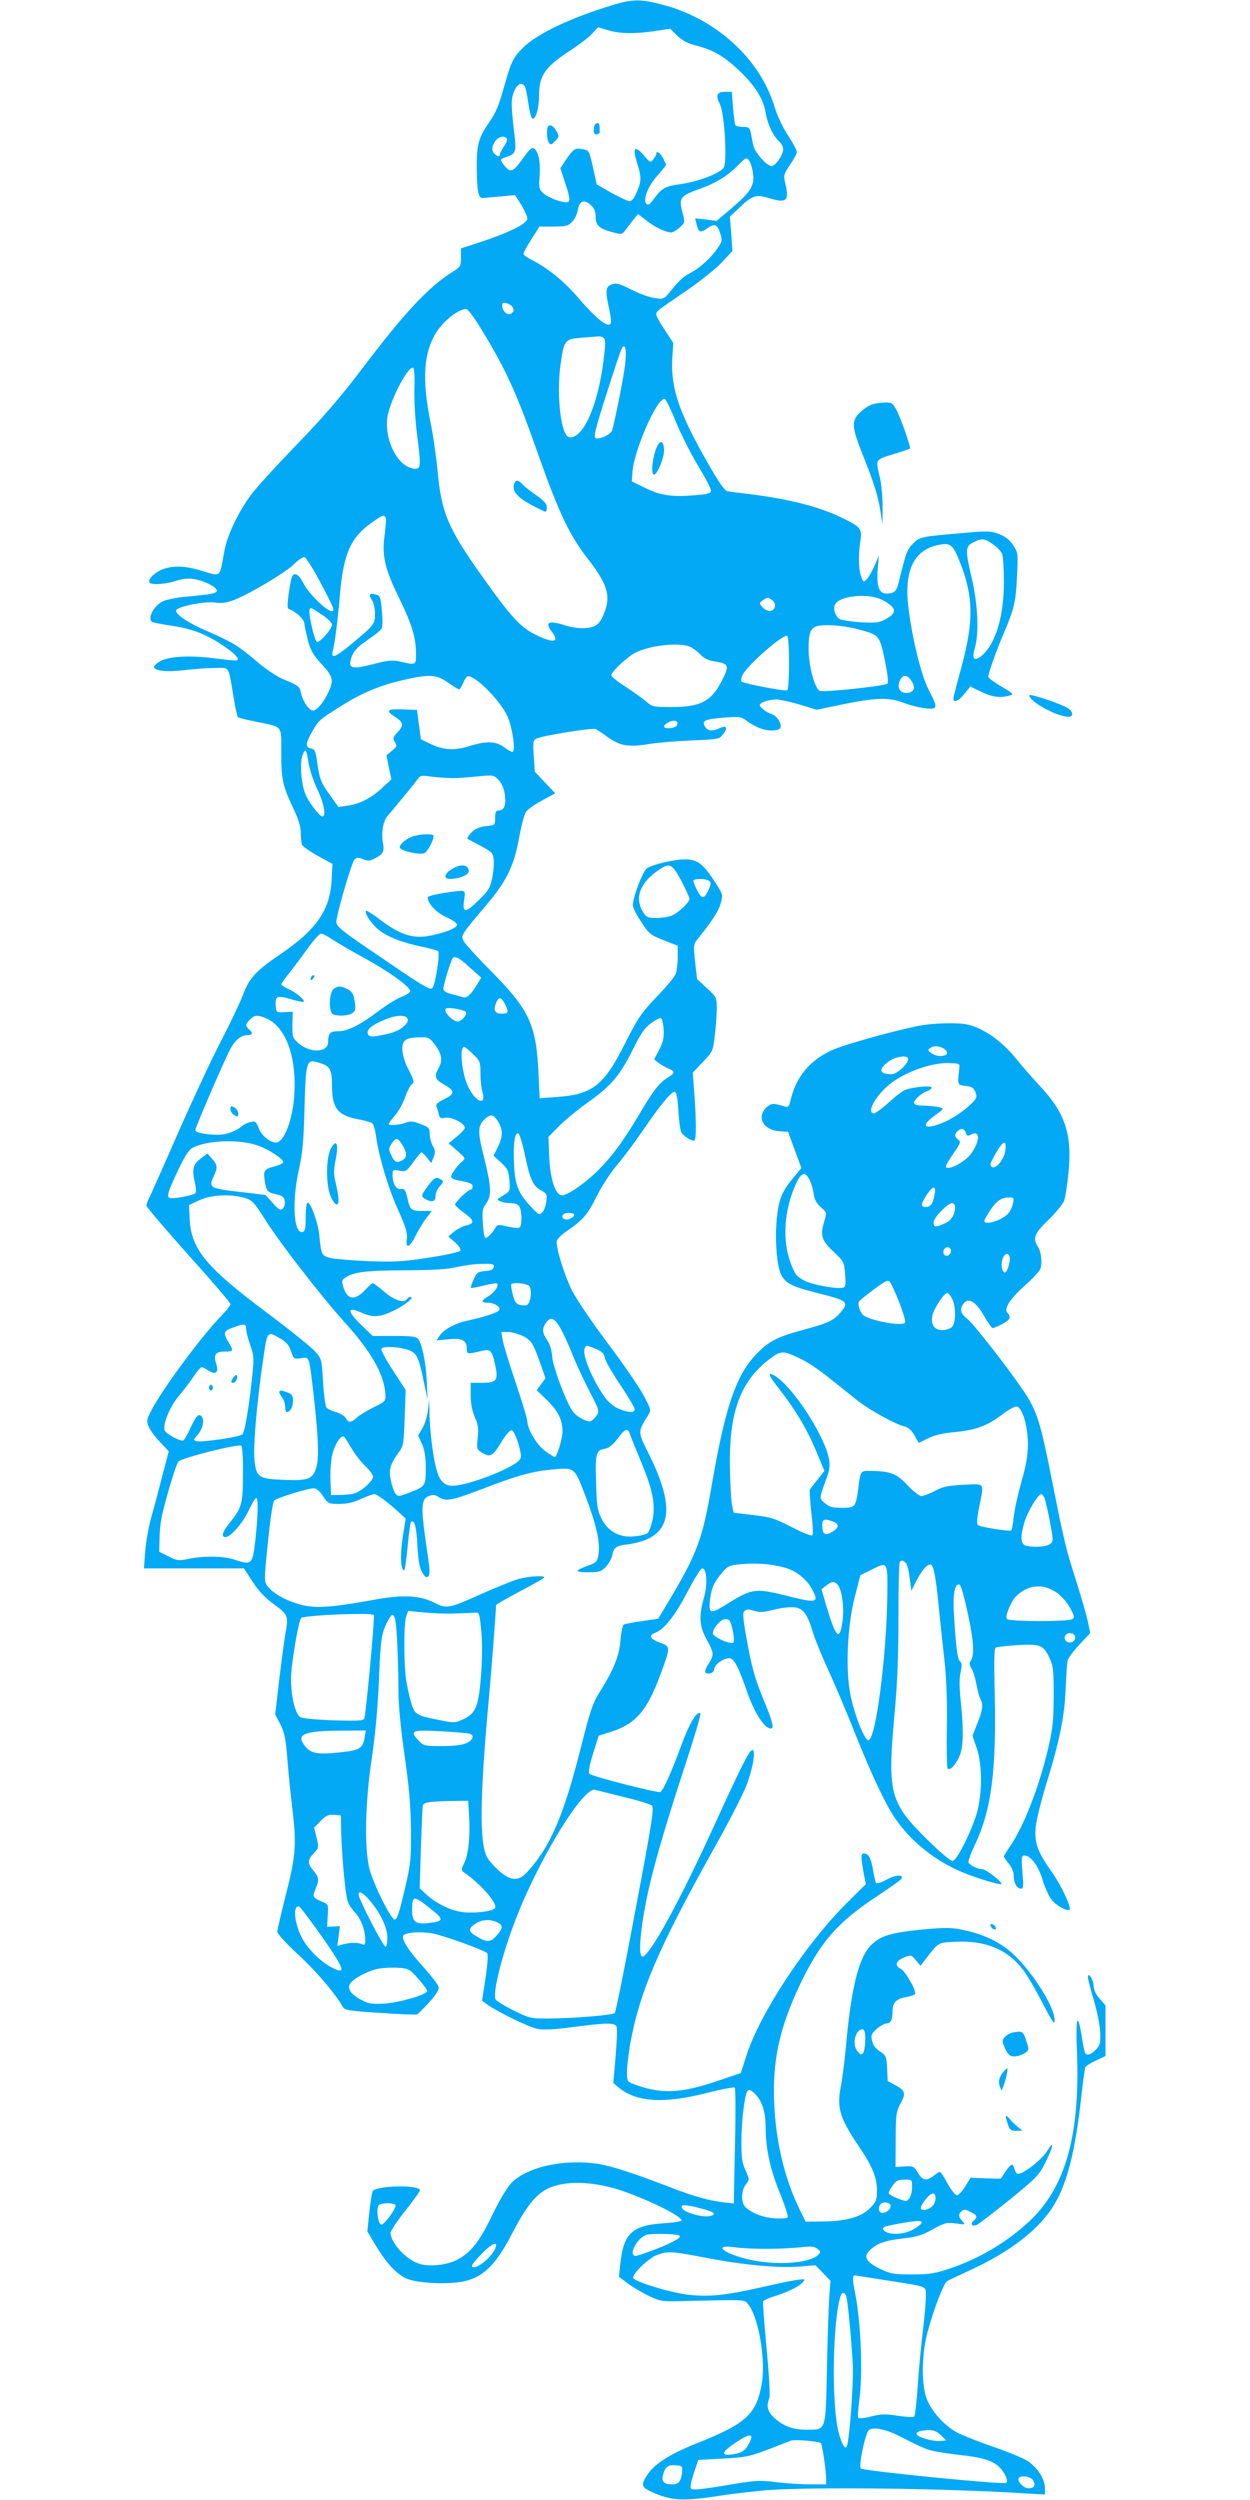 <?xml version="1.0" standalone="no"?>
<!DOCTYPE svg PUBLIC "-//W3C//DTD SVG 20010904//EN"
 "http://www.w3.org/TR/2001/REC-SVG-20010904/DTD/svg10.dtd">
<svg version="1.0" xmlns="http://www.w3.org/2000/svg"
 width="640pt" height="1280pt" viewBox="0 0 640 1280"
 preserveAspectRatio="xMidYMid meet">
<g transform="translate(0,1280) scale(0.1,-0.1)"
fill="#03a9f4" stroke="none">
<path d="M3140 12775 c-222 -67 -395 -150 -466 -223 -47 -48 -57 -70 -89 -182
-33 -117 -43 -142 -88 -208 -48 -70 -57 -108 -56 -227 1 -115 9 -151 31 -149
9 1 50 5 91 8 l74 7 32 -50 c17 -28 31 -60 31 -70 0 -25 -87 -69 -227 -116
l-113 -37 0 -46 c0 -44 -2 -49 -43 -74 -124 -78 -244 -207 -461 -493 -111
-147 -200 -250 -335 -390 -101 -104 -206 -219 -233 -255 -64 -84 -124 -208
-139 -290 -26 -143 -14 -133 -124 -100 -86 25 -148 25 -202 1 -40 -19 -69 -52
-56 -65 12 -12 90 -6 134 10 28 10 60 13 87 10 52 -7 122 -41 122 -60 0 -14
-20 -18 -165 -32 -38 -3 -86 -13 -105 -20 -50 -20 -89 -91 -60 -109 5 -3 53
-12 106 -20 106 -16 184 -48 277 -115 53 -38 68 -61 42 -62 -6 0 -56 5 -112
12 -125 16 -230 9 -274 -16 -17 -10 -31 -23 -31 -29 3 -20 67 -27 158 -16 51
6 122 11 157 11 75 0 65 16 93 -150 8 -52 19 -98 22 -102 4 -3 45 -14 92 -23
141 -29 130 -15 130 -157 0 -139 7 -170 61 -285 27 -57 39 -96 39 -127 0 -24
3 -52 6 -61 4 -9 40 -34 81 -57 l75 -41 -4 -82 c-8 -155 -78 -256 -266 -383
-123 -84 -156 -120 -188 -206 -15 -39 -66 -147 -115 -241 -48 -93 -146 -303
-218 -467 -71 -163 -137 -310 -145 -327 -9 -16 -16 -36 -16 -44 0 -7 97 -121
215 -253 118 -131 215 -244 215 -251 0 -7 -21 -34 -47 -60 -102 -105 -308
-383 -362 -492 -20 -38 -21 -47 -10 -75 7 -17 33 -53 58 -79 l45 -48 -32 -122
c-17 -67 -43 -165 -58 -217 -14 -52 -28 -132 -31 -178 l-6 -82 256 0 256 0 44
-68 c31 -48 64 -83 111 -117 72 -53 74 -59 57 -151 -5 -27 -19 -131 -31 -231
l-21 -181 26 -50 c21 -41 28 -72 36 -173 5 -68 16 -178 24 -244 24 -196 21
-250 -30 -451 -25 -97 -45 -185 -45 -195 0 -10 48 -62 106 -116 91 -83 188
-197 230 -269 9 -16 33 -20 189 -30 98 -7 184 -10 190 -8 6 3 35 32 64 64 38
43 51 65 46 79 -3 11 -39 57 -80 103 -75 83 -111 140 -100 158 10 16 89 22
148 11 59 -11 265 -85 281 -101 6 -6 3 -52 -8 -127 l-18 -117 24 -17 c47 -36
217 -119 260 -127 29 -6 89 -3 178 9 177 23 219 24 227 2 4 -9 1 -78 -5 -152
l-12 -136 27 -23 c93 -75 228 -84 448 -29 77 20 143 32 147 29 4 -4 5 -140 1
-301 l-6 -293 -51 6 c-75 8 -154 31 -274 77 -184 71 -298 108 -364 119 -178
28 -368 -13 -451 -98 -20 -21 -62 -91 -97 -164 -65 -136 -110 -192 -181 -229
-53 -27 -144 -36 -194 -19 -67 22 -145 107 -145 158 0 11 34 61 75 113 41 51
75 99 75 105 0 28 -213 25 -241 -3 -4 -5 -12 -53 -18 -108 l-10 -100 41 -69
c52 -87 101 -142 152 -169 56 -29 238 -37 319 -13 91 26 152 91 231 244 69
133 120 198 182 227 85 40 218 38 358 -5 133 -42 326 -135 326 -159 0 -4 -40
-11 -89 -14 -164 -10 -209 -52 -225 -208 l-7 -66 49 -37 c28 -20 76 -48 108
-63 56 -26 65 -28 189 -24 311 7 295 8 316 -17 52 -65 90 -281 70 -401 -27
-161 -77 -209 -334 -311 -131 -52 -213 -103 -249 -156 -38 -54 -35 -68 15 -91
104 -48 164 -51 367 -19 52 8 153 20 224 26 231 18 914 10 1324 -16 l102 -6 0
32 c0 48 -38 106 -89 140 -26 16 -106 49 -180 74 -73 25 -155 58 -183 73 -66
36 -132 111 -155 176 -26 75 -24 226 6 336 31 117 83 253 101 262 8 5 63 31
122 58 204 94 352 210 426 334 66 110 107 272 137 541 9 82 19 154 21 161 3 7
27 22 55 35 l49 23 0 130 0 129 -30 35 c-18 20 -30 45 -30 61 0 33 -29 81 -30
49 0 -10 14 -64 31 -120 17 -59 31 -128 32 -164 2 -53 -1 -65 -22 -87 -25 -26
-46 -33 -55 -18 -3 5 -11 42 -17 83 -22 135 -32 104 -25 -76 17 -428 -59 -697
-246 -870 -115 -107 -256 -190 -408 -241 -72 -24 -101 -29 -190 -29 -95 0
-110 3 -163 28 -72 36 -87 60 -57 92 35 37 80 54 173 64 71 8 100 17 153 47
60 33 70 36 117 30 50 -7 51 -7 34 12 -21 23 -21 36 -3 51 11 10 21 9 45 -4
35 -17 38 -27 16 -45 -19 -16 -10 -31 15 -22 10 4 86 62 169 129 143 117 151
126 187 198 38 78 42 112 6 53 -29 -47 -120 -118 -151 -118 -6 0 -13 11 -17
25 -8 32 -16 29 -47 -15 l-23 -35 -78 2 -77 3 -27 -45 c-15 -24 -34 -44 -42
-45 -8 0 -30 27 -48 60 -18 33 -36 60 -40 60 -4 0 -18 -9 -32 -20 -36 -28 -56
-25 -80 15 -21 34 -25 36 -69 33 l-46 -3 1 140 c0 124 3 144 22 180 31 56 28
70 -20 97 l-43 23 -3 65 c-3 61 -5 66 -37 87 -22 14 -36 33 -40 54 -7 29 -3
37 24 61 17 15 40 28 50 28 22 0 31 19 31 65 0 42 19 61 70 70 22 4 42 11 45
15 9 15 -49 117 -72 129 -34 16 -28 40 14 58 37 15 38 15 62 -13 l24 -29 26
34 c69 89 61 84 152 89 154 8 267 -39 346 -142 21 -27 66 -104 100 -170 50
-97 62 -115 63 -91 1 73 -130 274 -233 358 -60 49 -134 83 -227 104 -66 14
-91 15 -206 5 -170 -16 -228 -33 -276 -83 -63 -66 -101 -222 -128 -529 -6 -69
-18 -158 -26 -199 -20 -105 -3 -159 97 -306 65 -96 89 -155 89 -220 0 -47 -4
-58 -33 -88 -43 -47 -124 -70 -242 -71 l-90 -1 -32 65 c-75 153 -121 345 -129
540 -10 219 27 387 131 607 104 218 190 318 392 452 67 44 124 85 128 91 15
24 -30 22 -76 -4 -29 -16 -50 -22 -54 -16 -3 5 -10 35 -15 66 -10 59 -23 84
-46 84 -17 0 -17 -15 -3 -95 l12 -62 -95 -94 c-214 -213 -451 -573 -518 -789
l-27 -84 -109 -37 c-201 -69 -301 -73 -446 -17 -25 9 -28 15 -28 58 0 26 7 87
15 136 47 268 142 492 424 998 74 131 149 276 168 323 36 88 55 193 35 193
-15 0 -56 -81 -199 -395 -182 -398 -334 -673 -366 -662 -18 6 -10 121 19 271
31 160 88 359 200 702 48 146 84 267 80 271 -17 17 -58 -53 -101 -172 -50
-135 -88 -219 -104 -230 -12 -7 -350 80 -363 93 -7 7 0 44 18 102 l29 93 66
21 c123 40 181 106 248 286 55 148 55 149 2 169 -53 19 -62 37 -27 51 47 17
103 89 166 210 34 66 68 120 75 120 24 0 29 -81 9 -151 -27 -94 -23 -146 14
-213 37 -65 39 -81 12 -121 -26 -40 -26 -57 3 -53 14 2 23 11 25 26 3 22 47
52 77 52 23 0 47 -47 89 -169 38 -110 90 -191 122 -191 19 0 12 30 -37 149
-45 109 -60 162 -89 325 -17 96 -18 121 -8 128 16 10 17 10 55 -1 23 -7 48 -5
85 5 29 8 73 15 97 15 57 2 81 -24 110 -119 11 -38 47 -127 80 -198 32 -71 96
-220 140 -332 86 -215 154 -358 204 -432 77 -112 188 -204 319 -265 70 -32
217 -79 225 -71 8 8 -79 76 -98 76 -23 0 -60 18 -70 33 -4 5 11 46 32 91 85
177 111 379 102 777 -4 160 -3 228 5 233 6 4 56 9 110 13 117 7 135 0 165 -65
20 -42 22 -64 22 -197 -1 -128 -5 -168 -29 -269 -46 -195 -124 -397 -195 -500
-17 -24 -31 -48 -31 -51 0 -4 11 -20 25 -37 14 -17 25 -42 25 -59 0 -39 16
-69 37 -69 13 0 14 11 8 85 -6 75 -5 85 10 85 32 0 73 -55 94 -128 12 -39 33
-84 46 -100 24 -29 81 -60 91 -50 11 11 -40 120 -87 188 -77 109 -92 150 -87
229 3 37 26 132 52 217 71 230 96 352 102 494 3 69 7 135 10 147 2 12 29 49
60 82 l56 60 -12 58 c-7 32 -32 119 -55 193 -58 180 -65 210 -129 531 -58 292
-75 346 -132 437 -65 102 -267 363 -301 389 -35 27 -41 48 -20 78 25 34 62 12
104 -60 20 -36 41 -65 46 -65 4 0 26 9 47 20 41 21 49 37 29 57 -21 21 10 71
87 140 41 36 77 75 81 87 10 31 4 88 -13 113 -28 43 -18 68 56 139 38 38 74
82 79 98 6 17 15 78 21 136 21 199 -15 309 -143 447 -40 43 -95 105 -121 138
-73 92 -167 159 -250 179 -49 12 -187 8 -261 -8 -152 -32 -383 -98 -440 -125
-111 -53 -177 -133 -206 -249 -9 -39 -13 -43 -32 -37 -58 18 -68 17 -93 -5
-52 -50 -16 -116 66 -122 l45 -3 34 -93 34 -92 -31 -38 c-69 -81 -84 -117 -95
-223 -11 -116 2 -256 27 -294 26 -40 56 -54 192 -88 143 -36 152 -44 108 -96
-36 -43 -63 -55 -196 -91 -132 -36 -177 -60 -241 -129 -100 -107 -155 -272
-222 -660 -48 -282 -75 -355 -226 -607 l-49 -82 -83 -12 c-46 -6 -88 -15 -94
-18 -5 -4 -13 -40 -16 -80 -7 -81 -32 -145 -103 -259 -40 -64 -51 -97 -99
-287 -88 -349 -156 -509 -273 -638 -36 -40 -65 -47 -105 -27 -33 17 -87 70
-104 102 -38 73 -36 300 7 777 16 172 39 477 40 512 0 3 53 34 118 68 64 34
121 66 127 71 15 15 -76 10 -135 -7 -30 -9 -113 -43 -185 -75 -168 -75 -178
-77 -241 -45 -75 38 -162 42 -304 16 -222 -40 -299 -46 -376 -27 -76 19 -148
59 -175 97 -17 24 -17 33 3 225 11 116 25 205 32 212 13 14 169 62 202 63 14
0 31 -14 48 -40 26 -39 28 -40 84 -40 40 0 73 8 110 25 30 14 61 25 69 25 14
0 72 -44 133 -100 l27 -25 -15 -95 c-14 -90 -11 -170 7 -170 4 0 12 54 18 121
6 66 14 123 17 126 17 17 29 -25 33 -121 5 -79 11 -113 25 -137 14 -24 22 -29
31 -20 8 8 8 32 -1 94 -39 261 -39 301 5 318 19 7 32 6 49 -6 37 -24 65 -19
227 43 171 66 252 89 355 98 112 11 113 10 161 -113 66 -172 85 -257 75 -325
-6 -33 -11 -39 -53 -54 -71 -26 -71 -34 0 -34 58 0 68 3 91 28 14 15 29 41 33
59 8 42 20 49 87 57 31 4 76 17 100 29 120 61 119 195 -3 439 -54 108 -54 106
-1 191 17 27 16 29 -23 103 -22 42 -104 161 -183 266 -78 104 -161 226 -183
270 -37 74 -79 206 -79 250 0 11 19 32 47 51 88 61 111 87 157 180 25 51 71
121 101 157 31 36 92 117 135 180 91 133 146 200 164 200 9 0 15 -27 19 -94 3
-52 10 -103 15 -113 12 -21 59 -50 68 -41 9 9 9 94 0 225 l-9 121 52 55 c51
54 52 56 61 138 6 46 10 108 10 138 0 53 -2 56 -50 101 l-51 47 -10 88 c-9 83
-8 91 11 115 75 92 108 144 120 184 12 46 12 46 -30 111 -60 93 -90 115 -152
115 -57 0 -162 -25 -195 -45 -21 -14 -73 -148 -73 -190 0 -12 19 -50 43 -85
39 -61 47 -67 115 -94 l72 -28 0 -59 c0 -32 -5 -70 -10 -85 -6 -15 -50 -69
-99 -119 -79 -83 -95 -107 -162 -240 -108 -214 -166 -260 -355 -272 l-81 -6
-6 129 c-11 245 -47 323 -235 514 -74 74 -140 147 -148 161 -15 31 -15 30 120
190 100 118 139 199 164 341 11 59 26 118 35 131 8 13 46 39 83 59 l67 36 -52
55 -53 56 -5 79 c-5 71 -4 81 13 90 29 15 288 57 304 49 8 -4 37 -23 63 -42
62 -44 103 -51 207 -35 47 8 148 16 224 19 137 6 139 6 159 33 25 33 17 46
-18 30 -38 -18 -63 -15 -76 9 -16 30 -2 36 99 45 74 6 87 4 110 -13 49 -36 91
-53 132 -53 27 0 43 5 46 15 8 21 -20 62 -48 70 -25 8 -58 34 -58 45 0 15 60
32 97 28 21 -3 73 -15 116 -28 l78 -24 140 29 c167 34 235 35 307 6 29 -11 77
-24 107 -27 68 -8 69 -1 20 94 -38 72 -85 264 -104 422 -23 186 27 293 150
319 66 15 79 4 118 -98 65 -169 66 -295 5 -521 -20 -74 -39 -145 -41 -157 -8
-36 21 -28 55 15 l30 37 56 -27 c55 -27 97 -33 146 -19 22 6 19 10 -43 46 -37
22 -67 44 -67 50 0 18 44 142 80 224 52 122 61 160 67 288 6 120 5 124 -20
162 -18 27 -40 44 -72 57 -43 16 -59 16 -184 5 -220 -19 -221 -19 -256 -54
-31 -31 -36 -45 -75 -204 -8 -32 -17 -44 -35 -49 -61 -15 -79 18 -71 126 l6
65 -23 -53 c-13 -29 -31 -60 -40 -69 -15 -15 -17 -14 -27 13 -14 37 -16 102
-6 176 11 71 5 78 -83 122 -119 60 -275 100 -481 126 -52 6 -104 13 -116 15
-14 3 -45 47 -102 148 -146 255 -188 380 -180 531 l5 81 -43 65 c-24 36 -44
72 -44 80 1 17 -3 14 165 129 66 46 144 108 172 139 l53 57 -6 88 -7 88 45 42
c71 68 87 73 157 52 90 -27 103 -14 81 80 -9 37 -7 44 25 91 19 28 35 57 35
66 0 8 -20 46 -45 84 -27 40 -56 102 -70 149 -76 249 -306 455 -584 524 -103
26 -145 25 -241 -4z m-26 -130 c59 -18 138 -19 241 -4 l76 12 37 -36 c27 -26
54 -40 102 -52 81 -21 133 -51 208 -120 82 -76 129 -147 141 -217 11 -65 39
-124 70 -152 12 -11 21 -28 21 -39 0 -30 -39 -87 -60 -87 -25 0 -87 71 -94
109 -3 17 -9 45 -12 61 -5 26 -10 30 -39 30 -19 0 -36 4 -40 9 -3 6 -8 46 -12
90 l-6 81 -34 0 c-42 0 -50 -18 -28 -61 25 -48 40 -307 19 -330 -27 -30 -131
-69 -215 -81 -87 -12 -100 -20 -146 -83 -16 -22 -25 -27 -33 -19 -20 20 7 90
55 144 25 28 45 53 45 56 0 3 -7 18 -15 34 -14 28 -35 41 -35 22 0 -5 -7 -17
-15 -28 -14 -18 -16 -18 -48 20 -46 54 -60 41 -36 -35 24 -76 24 -96 -1 -153
-13 -31 -25 -46 -37 -46 -10 1 -52 20 -93 43 l-75 43 -19 87 c-19 85 -20 87
-52 93 -40 7 -46 4 -85 -52 l-30 -45 26 -80 c19 -55 24 -84 17 -91 -14 -14
-101 16 -132 44 -20 19 -22 28 -17 86 5 69 -5 123 -27 141 -12 10 -23 -1 -61
-53 -50 -71 -64 -74 -100 -24 -15 22 -14 23 14 33 54 18 56 25 43 132 -7 54
-12 117 -12 141 0 72 42 128 67 90 4 -7 13 -46 18 -87 6 -41 15 -76 21 -78 17
-6 34 53 34 118 0 103 30 146 165 234 44 29 92 66 108 84 15 17 28 31 30 31 1
0 24 -7 51 -15z m-519 -555 c3 -6 -3 -23 -14 -39 -12 -16 -21 -34 -21 -40 0
-14 -13 -14 -28 1 -16 16 -15 39 4 66 16 23 48 29 59 12z m1245 -120 c6 -10
13 -38 16 -62 7 -59 -14 -92 -109 -173 l-78 -66 -55 7 -55 6 7 -28 c10 -44 20
-48 54 -24 39 28 53 22 68 -26 11 -35 9 -42 -15 -76 -34 -50 -92 -102 -141
-127 -35 -18 -57 -39 -115 -111 -16 -19 -25 -22 -65 -16 -26 3 -80 23 -119 43
-62 31 -77 35 -100 27 -33 -11 -35 -32 -13 -131 9 -42 11 -66 4 -73 -16 -16
-80 37 -163 135 -74 86 -156 152 -238 194 -24 12 -43 26 -43 31 0 6 18 40 41
75 l41 65 72 0 c64 0 75 3 96 25 13 13 26 41 29 62 8 46 33 54 67 22 17 -16
24 -33 24 -61 0 -43 18 -59 90 -78 44 -12 46 -11 65 16 11 15 30 39 41 53 l21
25 41 -32 c43 -34 100 -62 129 -62 9 0 29 12 44 26 27 25 27 26 12 81 -18 70
-10 81 95 118 79 28 144 69 196 124 35 36 42 38 56 11z m-1216 -742 c8 -13 7
-21 -2 -30 -17 -17 -46 1 -50 31 -3 18 1 22 19 19 12 -2 27 -11 33 -20z m-157
-118 c127 -209 178 -322 288 -635 108 -305 161 -417 260 -543 67 -86 95 -143
95 -197 0 -43 -27 -112 -52 -132 -29 -24 -99 -26 -167 -4 -82 26 -103 15 -66
-33 42 -55 11 -61 -80 -17 -78 37 -126 89 -270 291 -183 257 -215 333 -235
554 -6 65 -22 178 -37 250 -43 218 -34 352 32 456 39 61 120 123 154 117 8 -1
43 -49 78 -107z m622 -39 c12 -8 12 -25 2 -111 -29 -237 -107 -412 -178 -398
-40 7 -64 208 -44 363 18 135 21 139 111 146 41 3 80 6 85 7 6 1 16 -2 24 -7z
m111 -142 c-8 -67 -52 -286 -66 -332 -8 -24 -73 -52 -87 -38 -8 8 10 74 58
223 37 117 72 222 78 232 18 37 27 -7 17 -85z m-1078 -120 c-2 -57 4 -158 12
-224 22 -168 21 -185 -6 -185 -82 0 -156 129 -146 253 6 79 105 273 133 264 6
-2 9 -45 7 -108z m1339 -170 c26 -63 76 -163 113 -223 36 -60 66 -117 66 -127
0 -14 -13 -19 -75 -24 -118 -11 -181 -3 -260 36 l-70 34 3 45 c6 111 128 389
166 377 6 -2 32 -55 57 -118z m-1487 -488 c4 -5 1 -43 -4 -85 -16 -111 -1
-176 75 -331 65 -134 85 -200 85 -285 0 -56 -1 -56 -78 -38 -44 10 -62 8 -140
-12 -103 -27 -127 -23 -117 18 10 44 30 67 91 108 32 22 62 46 67 55 6 9 7 47
2 92 -6 71 -9 78 -31 83 -33 9 -39 0 -20 -28 9 -13 16 -43 16 -71 0 -53 -3
-57 -131 -163 -72 -59 -94 -67 -86 -31 12 48 26 158 37 285 17 212 54 298 159
373 57 41 66 45 75 30z m3109 -137 c21 -14 42 -37 48 -50 5 -14 9 -78 9 -143
0 -180 -44 -323 -117 -381 -36 -28 -48 -13 -32 41 22 76 16 221 -14 351 -36
155 -35 170 6 191 44 22 57 21 100 -9z m-3447 -188 c35 -65 66 -127 69 -137
20 -63 -113 49 -154 129 -13 26 -28 42 -40 42 -15 0 -20 -14 -31 -87 -9 -62
-10 -88 -2 -91 34 -11 77 -50 80 -72 1 -14 10 -54 18 -88 14 -52 27 -74 70
-122 60 -64 64 -83 35 -145 -28 -59 -65 -100 -84 -92 -21 8 -48 51 -56 89 -7
34 -11 37 -90 70 -30 12 -89 51 -130 86 -101 86 -127 102 -252 157 -110 47
-177 93 -166 112 12 19 147 45 197 38 33 -5 60 -1 96 12 79 30 265 141 309
184 22 22 46 38 54 37 7 -2 42 -56 77 -122z m2854 -87 c21 -6 51 -22 66 -35
35 -27 27 -49 -27 -77 -28 -15 -49 -17 -122 -13 -48 3 -97 11 -107 16 -24 13
-37 57 -23 78 23 37 139 53 213 31z m-536 -12 c23 -17 17 -51 -10 -55 -11 -2
-29 7 -39 18 -19 22 -19 22 0 36 23 17 27 17 49 1z m-2296 -81 c23 -16 42 -36
42 -45 -1 -22 -65 -95 -78 -87 -13 8 -45 152 -37 166 7 11 8 10 73 -34z m2727
-66 c117 -30 118 -30 145 -159 14 -68 20 -115 14 -121 -12 -12 -325 -46 -346
-37 -27 10 -58 128 -58 216 0 77 9 103 40 114 34 12 131 6 205 -13z m-345
-175 c0 -74 -4 -136 -9 -139 -10 -7 -222 34 -234 44 -5 4 -2 21 6 36 29 54
209 210 228 198 5 -3 9 -65 9 -139z m-502 81 c15 -8 38 -26 51 -40 15 -16 39
-28 67 -32 74 -11 79 -20 45 -89 -55 -114 -110 -145 -260 -145 -96 0 -102 1
-133 29 -18 15 -66 49 -105 75 -40 25 -73 52 -73 59 0 15 59 73 106 105 68 46
244 68 302 38z m-1244 -181 c27 -19 53 -35 57 -35 3 0 12 14 19 30 7 17 17 33
21 36 30 18 167 -117 207 -203 26 -59 44 -183 25 -183 -5 0 -24 11 -43 25 -42
31 -91 32 -180 4 -75 -23 -130 -20 -200 14 l-45 22 -10 75 -10 75 -73 3 c-81
3 -90 -6 -37 -40 42 -27 43 -43 9 -79 -23 -24 -24 -29 -12 -49 12 -19 10 -24
-15 -44 l-28 -23 12 -62 13 -61 -49 -46 c-58 -52 -112 -80 -176 -89 l-46 -7
-35 49 c-54 73 -61 92 -73 173 -9 66 -13 75 -33 78 -30 5 -28 27 8 89 31 55
38 60 138 123 118 75 213 114 352 144 112 24 148 21 204 -19z m2370 13 c23
-33 20 -57 -9 -64 -44 -11 -68 24 -45 67 14 25 35 24 54 -3z m-1196 -225 c-2
-12 -14 -19 -36 -21 -35 -4 -43 11 -14 27 28 17 54 13 50 -6z m-1888 -201 c6
-34 26 -94 45 -134 33 -68 46 -138 26 -138 -14 0 -59 57 -83 104 -25 49 -35
167 -19 210 15 38 20 31 31 -42z m740 -76 c25 0 82 4 127 9 80 8 82 7 106 -19
17 -18 28 -44 32 -77 7 -53 -4 -79 -34 -79 -12 0 -16 -10 -16 -37 0 -38 0 -38
-48 -43 -35 -4 -55 -14 -75 -34 -15 -16 -22 -30 -17 -32 6 -3 37 -19 70 -37
55 -30 60 -35 63 -70 2 -21 -2 -63 -8 -94 -11 -49 -20 -65 -67 -110 -70 -69
-86 -70 -77 -3 8 58 15 55 -103 38 -46 -7 -83 -17 -83 -23 0 -31 44 -78 95
-101 30 -13 55 -30 55 -38 0 -17 -54 -39 -134 -56 -91 -19 -159 3 -269 88 -32
24 -61 42 -63 39 -10 -10 26 -66 63 -96 45 -37 117 -66 222 -88 42 -9 80 -19
84 -23 11 -10 -13 -166 -28 -187 -11 -14 -36 0 -201 112 -301 204 -297 201
-290 241 16 81 78 290 91 303 11 11 19 12 43 2 25 -10 35 -10 59 3 46 23 52
36 43 84 -8 48 1 103 21 130 8 9 41 49 74 89 33 39 68 83 79 98 18 26 20 26
80 18 33 -4 81 -7 106 -7z m1168 -525 c23 -44 42 -86 42 -93 0 -19 -59 -74
-93 -87 -16 -6 -50 -11 -77 -11 -41 0 -50 4 -65 26 -46 71 -23 146 64 210 69
50 79 47 129 -45z m141 0 c12 -8 12 -14 2 -40 -23 -54 -37 -57 -60 -12 -12 22
-21 45 -21 51 0 12 60 13 79 1z m-1922 -304 c26 -18 100 -60 163 -95 120 -65
230 -145 230 -166 0 -8 -20 -21 -44 -30 -24 -9 -77 -42 -117 -72 -97 -73 -159
-104 -208 -104 -41 0 -51 -11 -51 -56 0 -54 -94 -57 -152 -5 -30 26 -31 32
-31 95 l2 66 -42 -2 c-41 -3 -42 -2 -45 31 -5 49 7 56 71 37 30 -9 61 -16 68
-16 21 0 -29 46 -72 65 -21 10 -39 21 -39 25 0 4 21 34 48 67 26 33 68 90 94
126 27 37 54 67 62 67 8 0 36 -15 63 -33z m698 -140 l59 -53 -23 -37 c-32 -52
-50 -68 -70 -63 -9 3 -35 10 -58 16 -30 7 -43 16 -43 28 0 18 36 137 46 153
11 18 32 8 89 -44z m180 -187 c21 -42 19 -50 -15 -50 -36 0 -45 16 -31 53 14
35 27 34 46 -3z m-201 -40 c12 -12 -20 -50 -42 -50 -20 0 -62 39 -62 58 0 12
10 13 47 8 26 -3 52 -11 57 -16z m-1021 -34 c100 -43 156 -196 144 -390 -8
-129 -53 -246 -94 -246 -30 0 -73 35 -88 73 -14 35 -18 38 -43 32 -15 -4 -34
-12 -42 -20 -31 -27 -81 -45 -122 -45 -65 0 -118 11 -118 24 0 13 143 345 178
413 25 47 56 73 89 73 26 0 30 12 8 30 -20 17 -19 26 5 50 24 24 39 25 83 6z
m724 -3 c8 -22 -36 -59 -85 -72 -86 -21 -112 -23 -118 -6 -9 22 15 44 78 71
64 28 116 31 125 7z m1311 -54 c2 -43 -3 -65 -23 -104 l-26 -49 23 -18 c13 -9
35 -23 51 -29 35 -15 34 -23 -7 -48 -42 -27 -71 -64 -147 -193 -79 -134 -144
-220 -217 -290 -67 -64 -147 -118 -175 -118 -33 0 -60 82 -65 197 l-4 102 58
59 c33 32 95 83 139 114 121 86 166 137 231 266 44 90 65 120 97 143 22 16 45
28 51 26 6 -2 12 -28 14 -58z m-1169 -81 c34 -46 38 -79 16 -118 -23 -41 -18
-57 27 -82 58 -32 59 -49 2 -76 -36 -18 -44 -26 -39 -40 4 -9 10 -27 12 -39 4
-18 10 -21 34 -16 31 6 99 -29 99 -51 0 -7 -19 -28 -42 -46 l-41 -34 44 -38
c43 -38 44 -39 24 -56 -26 -22 -55 -63 -55 -78 0 -7 17 -15 38 -18 59 -11 72
-16 72 -32 0 -8 -4 -14 -9 -14 -13 0 -81 -65 -81 -77 0 -5 20 -24 45 -42 53
-38 57 -56 13 -65 -18 -4 -46 -18 -63 -32 l-30 -25 34 -29 c18 -16 31 -35 29
-42 -4 -8 -60 -21 -161 -37 -136 -21 -175 -23 -314 -18 -87 4 -175 11 -195 17
-41 12 -43 15 -53 114 -6 65 -45 173 -60 168 -6 -1 -10 -35 -10 -74 0 -59 -3
-73 -17 -76 -45 -9 -54 160 -17 323 18 80 24 143 28 312 7 240 10 251 70 233
61 -17 71 -34 71 -119 0 -116 29 -152 135 -172 33 -6 65 -15 71 -20 6 -5 14
-31 18 -57 14 -107 60 -264 110 -377 44 -98 53 -127 49 -159 -7 -54 15 -44 47
21 14 28 38 67 53 87 l28 36 -50 0 c-56 0 -62 5 -76 70 -9 38 -14 45 -33 42
-24 -4 -42 28 -42 75 0 23 2 25 35 19 33 -6 36 -4 71 44 20 27 39 50 42 50 3
0 16 -12 28 -27 l22 -28 12 30 c10 25 9 35 -4 58 -9 16 -16 43 -16 61 0 30 -4
35 -47 51 -38 15 -52 16 -78 6 -33 -12 -85 -15 -85 -5 0 3 15 23 33 44 18 21
41 62 51 92 10 29 26 59 34 66 14 11 13 19 -16 75 -31 59 -41 119 -24 143 11
16 32 22 84 23 43 1 48 -2 77 -41z m2609 -21 c36 -28 -24 -48 -65 -22 -24 16
-25 19 -9 30 17 13 51 10 74 -8z m-2416 -24 c36 -35 38 -41 38 -98 0 -33 4
-76 10 -95 21 -72 -31 -57 -71 22 -34 67 -49 208 -22 208 4 0 24 -17 45 -37z
m2228 -26 c0 -24 -58 -77 -84 -77 -64 0 -71 23 -19 63 38 29 103 38 103 14z
m261 -52 c-9 -80 -9 -80 34 -85 33 -4 41 -10 50 -34 9 -26 6 -32 -38 -72 -51
-46 -131 -90 -184 -100 -49 -10 -42 15 15 56 46 33 46 34 22 41 -14 4 -49 7
-77 8 -39 1 -53 5 -53 15 0 16 41 52 71 61 10 4 19 11 19 17 0 11 -97 3 -137
-13 -12 -4 -49 -33 -83 -64 -33 -30 -67 -55 -75 -55 -36 0 -5 69 60 131 71 70
227 130 325 126 55 -2 55 -2 51 -32z m-2361 -267 c26 -42 25 -77 -1 -131 l-22
-44 38 -35 c33 -30 39 -41 43 -90 4 -53 3 -57 -24 -74 -16 -10 -31 -20 -34
-22 -11 -8 28 -22 62 -22 27 0 40 -6 48 -19 13 -25 13 -98 0 -106 -6 -4 -34
-1 -62 5 -43 11 -52 10 -59 -2 -19 -34 -48 -62 -55 -55 -5 4 -10 39 -12 77 -4
58 -1 74 17 98 29 41 27 84 -10 233 -34 134 -34 165 3 199 30 28 45 25 68 -12z
m2395 -58 c5 -17 10 -18 27 -9 64 34 33 -83 -35 -132 -42 -31 -83 -46 -94 -35
-4 3 13 34 37 68 38 55 41 62 26 73 -19 14 -20 27 -4 43 18 18 36 15 43 -8z
m-2258 -111 c26 -127 43 -163 84 -184 29 -16 31 -20 26 -57 -3 -23 -12 -48
-21 -56 -14 -14 -19 -12 -57 29 -66 71 -82 111 -87 216 -5 105 3 166 21 160 7
-2 22 -50 34 -108z m-627 49 c25 -42 25 -64 1 -78 -31 -16 -40 -12 -57 24 -15
31 -15 35 1 60 22 34 31 33 55 -6z m-732 -6 c55 -21 122 -66 122 -82 0 -5 -17
-14 -37 -20 -61 -16 -65 -22 -58 -72 9 -58 12 -62 60 -73 33 -8 41 -15 43 -36
2 -14 -3 -31 -11 -38 -12 -9 -22 -3 -51 30 l-37 41 -136 16 c-149 17 -156 22
-129 78 21 46 20 58 -8 91 l-24 27 -36 -27 c-39 -30 -44 -55 -27 -128 5 -21 6
-42 2 -47 -7 -12 -121 -33 -133 -25 -15 8 -8 31 41 136 32 68 58 110 73 118
78 43 250 48 346 11z m3819 -24 c-6 -44 -48 -95 -68 -83 -13 9 -12 15 21 73
37 64 55 68 47 10z m-1003 -147 c9 -16 18 -48 22 -72 4 -32 15 -51 37 -70 30
-26 30 -28 19 -66 -24 -79 -17 -102 44 -160 55 -52 56 -55 61 -117 4 -48 2
-64 -8 -68 -27 -10 -153 12 -198 34 -40 20 -49 31 -70 83 -47 120 -38 276 24
413 27 59 47 66 69 23z m641 -78 c-8 -46 -21 -63 -46 -63 -26 0 -24 18 6 63
33 48 49 48 40 0z m-3530 -17 c35 -10 47 -23 103 -111 73 -117 286 -391 402
-520 140 -154 206 -270 213 -370 2 -40 2 -40 -61 -71 -34 -17 -72 -40 -85 -52
-29 -27 -43 -28 -57 -2 -6 10 -28 24 -49 30 -21 5 -43 16 -49 23 -6 6 -14 66
-18 131 -7 119 -7 119 -43 159 -20 22 -131 111 -247 198 -308 230 -385 323
-393 476 l-3 73 53 25 c61 28 162 33 234 11z m3931 -28 c-3 -17 -14 -40 -24
-51 -30 -35 -122 -63 -122 -38 0 6 14 31 31 56 32 48 56 63 98 64 21 1 23 -2
17 -31z m-296 -17 c0 -40 -20 -72 -55 -86 -46 -20 -55 -19 -55 7 0 23 72 98
95 98 8 0 15 -9 15 -19z m-1950 -41 c0 -13 -32 -28 -47 -23 -26 9 -13 33 17
33 17 0 30 -4 30 -10z m1927 -194 c-9 -23 -37 -20 -37 3 0 21 20 33 34 20 5
-4 6 -15 3 -23z m303 -30 c0 -36 -19 -81 -30 -70 -22 23 -10 94 16 94 8 0 14
-10 14 -24z m-2642 -43 c-2 -13 -15 -19 -44 -21 -37 -3 -43 -7 -59 -43 -10
-21 -16 -41 -14 -43 2 -2 32 3 66 12 34 9 65 13 68 10 11 -11 -14 -46 -45 -65
-38 -22 -38 -33 -2 -33 33 0 68 -22 58 -38 -8 -13 -80 -36 -156 -52 -65 -13
-127 -45 -149 -79 l-16 -24 62 6 c69 7 93 -5 93 -49 0 -27 4 -28 66 -13 57 15
62 9 80 -73 16 -77 7 -88 -73 -88 l-53 0 0 -64 c0 -43 7 -79 21 -111 17 -39
20 -59 15 -106 -6 -53 -5 -59 16 -73 47 -30 59 -25 102 46 24 40 47 67 56 65
8 -1 22 -29 34 -69 16 -57 17 -70 5 -84 -31 -37 -219 -114 -317 -129 -60 -9
-87 11 -106 78 -19 63 -35 197 -37 292 l-2 70 -6 -55 c-3 -30 -16 -72 -28 -92
l-22 -38 19 -42 c14 -31 20 -66 20 -125 0 -93 -1 -94 -94 -129 -47 -17 -49
-17 -62 0 -7 10 -18 40 -23 67 -12 54 -3 84 43 146 21 29 24 45 28 174 l5 142
-64 99 c-36 54 -63 105 -60 112 7 17 110 9 150 -11 33 -17 42 -38 67 -158 l19
-90 -4 95 c-5 98 -24 190 -45 216 -10 11 -39 14 -122 14 l-110 0 -61 59 c-71
69 -70 93 2 61 59 -27 95 -25 166 9 57 27 111 71 87 71 -6 0 -14 -4 -17 -10
-15 -24 -64 -9 -116 35 -29 25 -56 45 -60 45 -4 0 -20 -14 -36 -31 -54 -59
-93 -56 -114 8 -10 32 -10 38 7 50 42 30 101 38 304 39 149 1 223 5 270 17 36
8 93 16 128 16 55 1 63 -1 60 -16z m2076 -181 c20 -51 34 -98 30 -104 -13 -21
-193 13 -217 41 -17 20 -27 55 -18 68 3 5 37 33 75 61 56 42 72 50 81 40 7 -7
29 -55 49 -106z m-1894 83 c15 -18 7 -85 -11 -96 -6 -3 -23 -4 -37 0 -20 5
-28 17 -37 54 -6 26 -10 49 -7 52 12 11 80 4 92 -10z m2165 -65 c20 -39 20
-124 -1 -144 -8 -9 -31 -16 -49 -16 -42 0 -60 27 -51 75 7 35 60 115 76 115 5
0 16 -13 25 -30z m-2003 -155 c15 -28 44 -90 63 -140 20 -49 59 -132 86 -184
47 -90 48 -95 34 -118 -9 -13 -22 -26 -30 -29 -16 -7 -64 17 -88 44 -31 34
-107 233 -110 288 -2 32 -12 62 -25 82 -26 36 -28 60 -6 90 23 33 45 24 76
-33z m-1612 2 c0 -13 9 -50 21 -83 20 -56 20 -66 9 -174 -17 -155 -36 -269
-49 -284 -11 -13 -201 -41 -235 -35 -17 4 -17 7 8 35 29 36 35 88 10 98 -11 4
-23 -11 -46 -59 -16 -36 -34 -67 -39 -70 -12 -8 -89 33 -96 52 -11 29 27 123
73 176 24 29 58 73 76 100 17 26 35 47 40 47 5 0 20 -7 33 -16 38 -25 56 -13
43 30 -16 50 -6 66 42 66 46 0 47 3 20 48 -29 47 -25 58 23 75 58 21 67 20 67
-6z m1416 -37 c45 -22 55 -39 94 -151 l23 -66 -23 -30 -22 -31 55 -53 c55 -54
77 -99 77 -160 0 -34 -29 -129 -39 -129 -4 0 -27 14 -50 31 -42 30 -91 112
-91 153 0 11 -27 99 -59 195 -33 97 -63 195 -67 219 l-7 42 34 0 c18 0 52 -9
75 -20z m-1241 -13 c30 -17 44 -33 55 -65 14 -41 15 -41 51 -36 44 7 41 15 64
-181 24 -210 29 -325 16 -373 -18 -65 -40 -74 -166 -69 -135 5 -146 13 -153
119 -4 73 14 283 44 488 23 159 20 156 89 117z m1615 -53 c32 -13 42 -23 47
-47 3 -16 39 -79 80 -139 40 -60 73 -116 73 -124 0 -19 -37 -17 -86 5 -26 12
-53 36 -71 62 -63 91 -112 212 -100 243 8 20 7 20 57 0z m1055 -54 c33 -16 98
-60 143 -97 46 -37 112 -89 145 -116 65 -50 193 -120 239 -131 18 -4 36 -20
50 -45 l22 -39 46 23 c27 14 73 26 115 30 134 13 183 30 272 97 29 22 60 38
69 36 29 -5 57 -101 57 -193 -1 -60 -9 -108 -33 -190 -17 -60 -35 -140 -39
-177 -4 -37 -10 -70 -13 -74 -7 -6 -152 16 -170 27 -8 5 -7 29 5 91 26 131 33
121 -80 116 -81 -4 -107 -10 -147 -32 -27 -14 -58 -26 -68 -26 -11 0 -43 25
-72 56 -56 60 -87 72 -192 73 -48 1 -49 -1 -59 -85 -13 -101 -16 -104 -84
-104 -49 0 -65 4 -88 24 -30 26 -30 21 12 136 22 58 15 103 -28 194 -66 139
-180 290 -245 325 -34 18 -27 -1 24 -66 84 -107 144 -207 190 -316 l45 -108
-33 -42 c-19 -23 -37 -47 -41 -53 -3 -6 0 -59 7 -117 7 -59 10 -111 6 -117 -4
-6 -44 9 -106 41 -88 45 -110 52 -199 62 l-99 12 -9 45 c-4 25 -9 115 -10 200
-3 276 56 430 205 543 59 44 68 43 163 -3z m-880 -382 c4 -13 30 -76 57 -142
60 -143 75 -219 59 -298 -7 -31 -18 -62 -26 -68 -7 -6 -38 -14 -67 -16 -76 -8
-134 24 -168 90 -22 45 -25 65 -28 188 -5 150 -1 162 48 171 19 4 40 22 62 51
37 51 53 57 63 24z m-1427 -71 c17 -28 48 -70 71 -92 23 -21 41 -47 41 -56 0
-22 -62 -77 -98 -86 -15 -4 -47 -7 -72 -7 l-45 -1 -3 75 c-2 41 2 98 8 127 11
53 45 107 60 98 4 -3 22 -29 38 -58z m-554 -135 c0 -151 -6 -173 -69 -250 -37
-46 -44 -72 -20 -72 26 0 89 73 119 138 16 34 33 62 38 62 11 0 9 -92 -5 -220
-14 -120 -19 -125 -104 -96 -55 19 -156 21 -236 5 -52 -11 -60 -10 -104 12
l-48 24 2 68 c0 37 6 91 13 120 23 100 72 262 84 274 17 19 309 92 321 81 6
-5 10 -67 9 -146z m4105 -124 c4 -13 17 -67 27 -122 18 -96 18 -99 -1 -112
-19 -14 -83 -18 -122 -8 -28 8 -30 46 -8 120 15 52 70 144 86 144 5 0 13 -10
18 -22z m-1085 -118 c35 -13 33 -32 -5 -54 -36 -21 -49 -12 -49 37 0 29 12 33
54 17z m375 -214 c7 -8 15 -43 19 -78 l8 -63 28 55 c27 51 51 79 69 80 16 0
27 -54 42 -202 8 -84 22 -211 30 -283 10 -87 15 -201 13 -342 -2 -116 0 -214
4 -218 12 -12 39 16 59 60 22 47 24 136 8 284 -7 69 -8 115 -1 148 8 36 7 49
-3 57 -13 11 -21 75 -31 246 -6 98 5 155 29 147 7 -2 25 -67 43 -152 31 -144
34 -214 12 -242 -6 -7 -4 -20 6 -35 8 -13 19 -49 25 -81 6 -31 15 -66 21 -76
15 -30 12 -55 -16 -125 l-25 -63 22 -64 c27 -80 29 -213 5 -315 -20 -85 -104
-258 -128 -262 -10 -2 -61 41 -131 110 -190 187 -203 238 -169 620 17 182 22
312 22 519 0 152 3 279 7 282 10 11 19 8 32 -7z m-622 -22 c62 -17 116 -61
144 -117 33 -63 19 -66 -130 -28 -160 40 -181 38 -298 -35 -98 -62 -107 -60
-97 21 7 56 20 84 63 135 26 31 36 36 93 41 78 8 157 2 225 -17z m526 -149
c-5 -319 -60 -735 -97 -735 -20 0 -71 130 -91 229 -27 129 -17 359 22 506 l28
110 55 27 c87 44 85 47 83 -137z m-254 61 c22 -26 34 -118 25 -185 -15 -108
-34 -89 -85 83 l-23 79 23 18 c28 23 44 24 60 5z m1124 -42 c22 -16 52 -50 66
-77 22 -41 24 -49 11 -57 -21 -14 -327 -13 -335 1 -10 15 22 92 48 117 64 60
139 66 210 16z m-3083 -105 c41 1 86 3 100 4 24 2 25 0 34 -93 6 -59 5 -144
-1 -225 -12 -161 -27 -199 -92 -228 -42 -19 -48 -19 -120 -4 -121 24 -128 28
-146 90 -9 30 -20 81 -25 113 -13 78 -13 296 0 329 l10 27 83 -8 c45 -4 116
-7 157 -5z m-416 -8 c6 -10 -40 -505 -49 -530 -5 -11 -34 -13 -160 -9 -102 4
-160 10 -170 18 -25 20 -45 108 -45 194 0 72 38 297 52 312 15 14 364 29 372
15z m119 -128 c4 -71 7 -182 7 -248 0 -81 10 -192 31 -340 24 -169 32 -258 33
-385 1 -155 -1 -174 -34 -313 -27 -116 -38 -147 -50 -145 -20 4 -106 177 -128
258 -27 104 -23 340 12 570 18 123 30 256 36 395 8 210 13 243 44 303 32 62
42 42 49 -95z m1718 52 c7 -34 9 -59 3 -65 -13 -12 -104 29 -104 47 0 28 40
73 65 73 20 0 25 -7 36 -55z m1754 -40 c0 -22 -31 -33 -47 -17 -17 17 -1 44
24 40 15 -2 23 -10 23 -23z m-3638 -512 c-10 -56 -25 -65 -135 -76 -112 -11
-144 -4 -175 39 -41 55 3 72 187 73 l129 1 -6 -37z m539 20 c25 -9 15 -34 -21
-49 -21 -9 -68 -14 -125 -14 -85 0 -92 2 -115 26 -49 53 -40 58 111 50 74 -4
142 -10 150 -13z m789 -324 c72 -17 136 -37 143 -44 12 -11 -2 -99 -84 -531
-53 -286 -101 -524 -106 -530 -9 -12 -210 -28 -349 -29 -81 0 -90 2 -171 42
-47 24 -88 49 -91 57 -15 40 38 244 110 426 123 311 342 664 400 646 10 -3 77
-19 148 -37z m-793 -101 c6 -101 -4 -195 -26 -239 -17 -33 -17 -34 11 -54 87
-63 165 -157 146 -176 -17 -17 -116 -27 -171 -18 -60 9 -132 46 -180 90 l-33
31 6 207 c4 113 8 211 10 218 5 15 38 20 146 22 l86 1 5 -82z m-655 -83 c4
-133 22 -320 34 -352 5 -15 23 -41 39 -58 29 -31 50 -88 50 -139 0 -23 -3 -27
-17 -20 -21 9 -57 9 -97 -1 l-29 -8 7 51 6 50 -32 -2 -33 -1 3 58 c4 57 3 57
-30 71 -47 20 -49 24 -33 63 20 48 19 60 -10 95 -32 38 -31 55 2 90 26 27 26
29 14 79 l-13 51 33 34 c28 29 40 34 69 32 l35 -3 2 -90z m146 -345 c53 -63
89 -135 90 -187 1 -25 -3 -48 -8 -50 -9 -3 -92 152 -132 245 -20 47 6 43 50
-8z m298 -32 c84 -66 85 -73 10 -83 -72 -10 -91 4 -91 64 0 75 7 77 81 19z
m-539 -159 c115 -165 123 -193 44 -151 -58 31 -123 96 -152 154 -38 74 -45
167 -12 156 7 -3 60 -74 120 -159z m893 79 c32 -15 32 -30 -3 -69 -32 -36 -51
-35 -109 1 -37 22 -35 38 5 63 32 19 71 22 107 5z m-403 -290 c26 -29 46 -57
45 -63 -6 -19 -141 -58 -218 -63 -63 -4 -82 -1 -116 17 -52 26 -76 57 -62 82
14 27 92 69 146 79 27 5 73 7 103 5 52 -4 58 -7 102 -57z m2288 -310 c0 -29
-5 -60 -10 -68 -9 -13 -13 -12 -30 8 -29 34 -11 112 26 112 10 0 14 -14 14
-52z m-562 -281 c35 -37 52 -91 52 -169 1 -111 23 -216 74 -339 25 -62 43
-117 39 -122 -3 -5 -33 -7 -67 -5 -61 5 -113 25 -148 56 -25 21 -24 87 1 118
19 25 19 25 -2 72 -18 39 -21 65 -21 157 1 96 16 225 30 247 8 13 19 9 42 -15z
m802 -475 c0 -21 -6 -47 -14 -57 -13 -18 -15 -18 -60 -1 -25 10 -46 22 -46 28
0 5 9 23 21 39 17 24 28 29 60 29 39 0 39 0 39 -38z m120 -55 c0 -29 -19 -53
-47 -60 -35 -8 -37 9 -7 48 30 40 54 46 54 12z m-230 -41 c0 -18 -21 -36 -42
-36 -20 0 -25 29 -7 47 13 13 49 5 49 -11z m-2535 4 c7 -12 -55 -99 -72 -100
-18 0 -29 90 -12 101 19 12 76 11 84 -1z m1559 -16 c71 -18 87 -29 56 -39 -40
-13 -150 20 -150 45 0 14 23 12 94 -6z m1134 -76 c-2 -7 -24 -23 -48 -36 -47
-24 -120 -26 -143 -3 -16 16 -6 21 75 36 96 17 121 18 116 3z m-1239 -65 c11
-9 -31 -33 -117 -67 -50 -20 -99 -36 -107 -36 -42 0 8 95 57 108 30 8 157 5
167 -5z m-939 -48 c0 -38 -85 -119 -117 -113 -14 3 -7 15 36 61 46 49 81 71
81 52z m1390 -19 c58 0 134 4 170 8 51 6 69 5 85 -8 18 -13 18 -16 5 -30 -46
-47 -231 -57 -371 -21 -126 33 -166 74 -56 59 34 -5 109 -9 167 -8z m-315 -46
c193 -37 363 -53 475 -45 l85 7 39 -40 38 -40 -6 -79 c-3 -43 -9 -207 -12
-366 -7 -332 -2 -317 -107 -317 -69 0 -120 20 -164 62 -34 32 -40 58 -24 100
5 14 -1 112 -14 253 -12 127 -20 235 -18 241 2 6 30 19 61 28 71 23 124 49
143 72 13 16 11 17 -36 10 -28 -4 -107 -21 -177 -37 -186 -42 -271 -50 -375
-38 -96 12 -275 67 -281 86 -6 20 80 103 123 118 56 20 73 19 250 -15z m922
-115 c224 -36 203 -26 203 -88 0 -29 -7 -107 -15 -172 -8 -66 -20 -190 -26
-275 -5 -85 -14 -158 -18 -163 -4 -4 -41 -2 -83 4 -63 10 -85 10 -137 -3 -34
-9 -64 -12 -67 -7 -3 5 0 43 5 85 20 139 9 409 -22 560 -12 55 -12 84 -2 84 2
0 75 -11 162 -25z m-203 -87 c8 -34 25 -218 32 -338 6 -93 -18 -415 -32 -429
-10 -10 -26 20 -40 74 -38 145 -31 579 11 703 7 20 24 14 29 -10z m271 -711
c121 -61 134 -67 178 -77 25 -5 90 -15 143 -21 137 -15 188 -38 221 -103 10
-19 11 -32 5 -38 -11 -11 -722 60 -744 73 -14 9 21 176 40 196 19 19 85 7 157
-30z m211 6 l29 -28 -30 -3 c-37 -3 -117 19 -122 35 -2 6 6 13 19 16 55 10 76
6 104 -20z m-979 -40 c-21 -40 -36 -51 -84 -59 -65 -10 -60 11 14 60 72 49 95
48 70 -1z m366 -2 c7 -7 26 -135 27 -183 l0 -28 -81 0 c-44 0 -122 5 -173 11
-87 11 -106 10 -260 -16 -112 -19 -170 -25 -177 -18 -7 7 -2 33 13 79 l23 69
126 7 c114 6 135 10 230 46 57 22 111 43 119 46 19 7 142 -3 153 -13z m-711
-151 c-5 -45 -18 -60 -51 -60 -41 0 -55 14 -47 46 11 44 26 55 65 52 35 -3 36
-4 33 -38z m1798 -40 c14 -26 5 -40 -25 -40 -24 0 -59 36 -49 52 11 17 63 8
74 -12z"/>
<path d="M3047 12163 c-4 -3 -7 -17 -7 -30 0 -17 5 -23 16 -21 8 2 15 6 15 11
-1 4 -1 16 -1 27 0 20 -11 26 -23 13z"/>
<path d="M2807 12154 c-10 -11 -8 -67 3 -84 8 -13 13 -12 32 8 21 21 22 24 8
49 -16 28 -32 38 -43 27z"/>
<path d="M2633 10324 c-13 -35 11 -67 82 -106 39 -21 73 -38 78 -38 4 0 7 11
7 23 0 17 -15 34 -54 61 -29 20 -62 46 -71 56 -22 24 -34 25 -42 4z"/>
<path d="M3376 10532 c-28 -28 -50 -162 -27 -162 16 0 51 85 51 123 0 36 -11
53 -24 39z"/>
<path d="M2122 8520 c-40 -9 -86 -50 -73 -63 18 -18 105 -35 124 -25 17 9 47
64 47 88 0 11 -49 12 -98 0z"/>
<path d="M2313 8350 c-38 -23 -44 -50 -10 -50 47 0 97 20 97 39 0 35 -41 40
-87 11z"/>
<path d="M1597 7803 c-4 -3 -7 -11 -7 -17 0 -6 5 -5 12 2 6 6 9 14 7 17 -3 3
-9 2 -12 -2z"/>
<path d="M1708 7736 c-24 -18 -26 -121 -2 -130 27 -10 79 -7 98 7 16 11 18 22
12 60 -6 38 -13 50 -36 62 -35 18 -50 18 -72 1z"/>
<path d="M1180 7121 c0 -11 9 -25 20 -31 17 -9 20 -8 20 9 0 11 -9 25 -20 31
-17 9 -20 8 -20 -9z"/>
<path d="M1694 6919 c-26 -49 -26 -189 0 -247 11 -23 24 -41 30 -39 14 5 12
35 -5 109 -11 47 -11 68 0 123 16 80 3 107 -25 54z"/>
<path d="M2191 6728 c-36 -49 -37 -54 -12 -68 34 -18 51 -12 51 17 0 15 10 37
22 50 19 20 20 25 8 33 -26 17 -37 11 -69 -32z"/>
<path d="M1190 5740 c-8 -16 -8 -20 3 -20 8 0 17 9 20 20 3 11 1 20 -4 20 -4
0 -13 -9 -19 -20z"/>
<path d="M1070 5695 c0 -8 5 -15 10 -15 6 0 10 7 10 15 0 8 -4 15 -10 15 -5 0
-10 -7 -10 -15z"/>
<path d="M1430 5672 c0 -5 7 -17 15 -28 8 -10 15 -31 15 -46 0 -16 4 -28 8
-28 18 0 32 26 32 57 0 27 -5 35 -26 43 -31 12 -44 13 -44 2z"/>
<path d="M4466 10730 c-16 -5 -44 -24 -63 -42 -45 -44 -43 -74 16 -221 57
-142 78 -210 90 -292 l9 -60 1 90 c0 50 -6 117 -14 150 -23 95 -25 91 70 120
47 14 85 27 85 29 0 17 -47 151 -66 189 -23 44 -27 47 -62 46 -20 0 -50 -5
-66 -9z"/>
<path d="M5270 9240 c0 -32 142 -110 201 -110 26 0 24 26 -3 44 -34 22 -198
77 -198 66z"/>
<path d="M5072 2939 c2 -7 10 -15 17 -17 8 -3 12 1 9 9 -2 7 -10 15 -17 17 -8
3 -12 -1 -9 -9z"/>
<path d="M5184 2393 c-12 -2 -29 -12 -39 -22 -15 -17 -15 -22 -1 -55 8 -20 22
-39 31 -42 19 -8 54 1 78 18 16 12 16 16 1 61 -16 48 -20 50 -70 40z"/>
<path d="M5138 2193 c-22 -27 -28 -50 -19 -75 l9 -23 10 25 c12 32 25 90 19
90 -2 0 -11 -8 -19 -17z"/>
<path d="M5150 1964 c0 -6 5 -25 11 -43 9 -26 16 -31 42 -31 l32 1 -25 20
c-14 11 -33 30 -42 42 -10 12 -18 17 -18 11z"/>
</g>
</svg>
